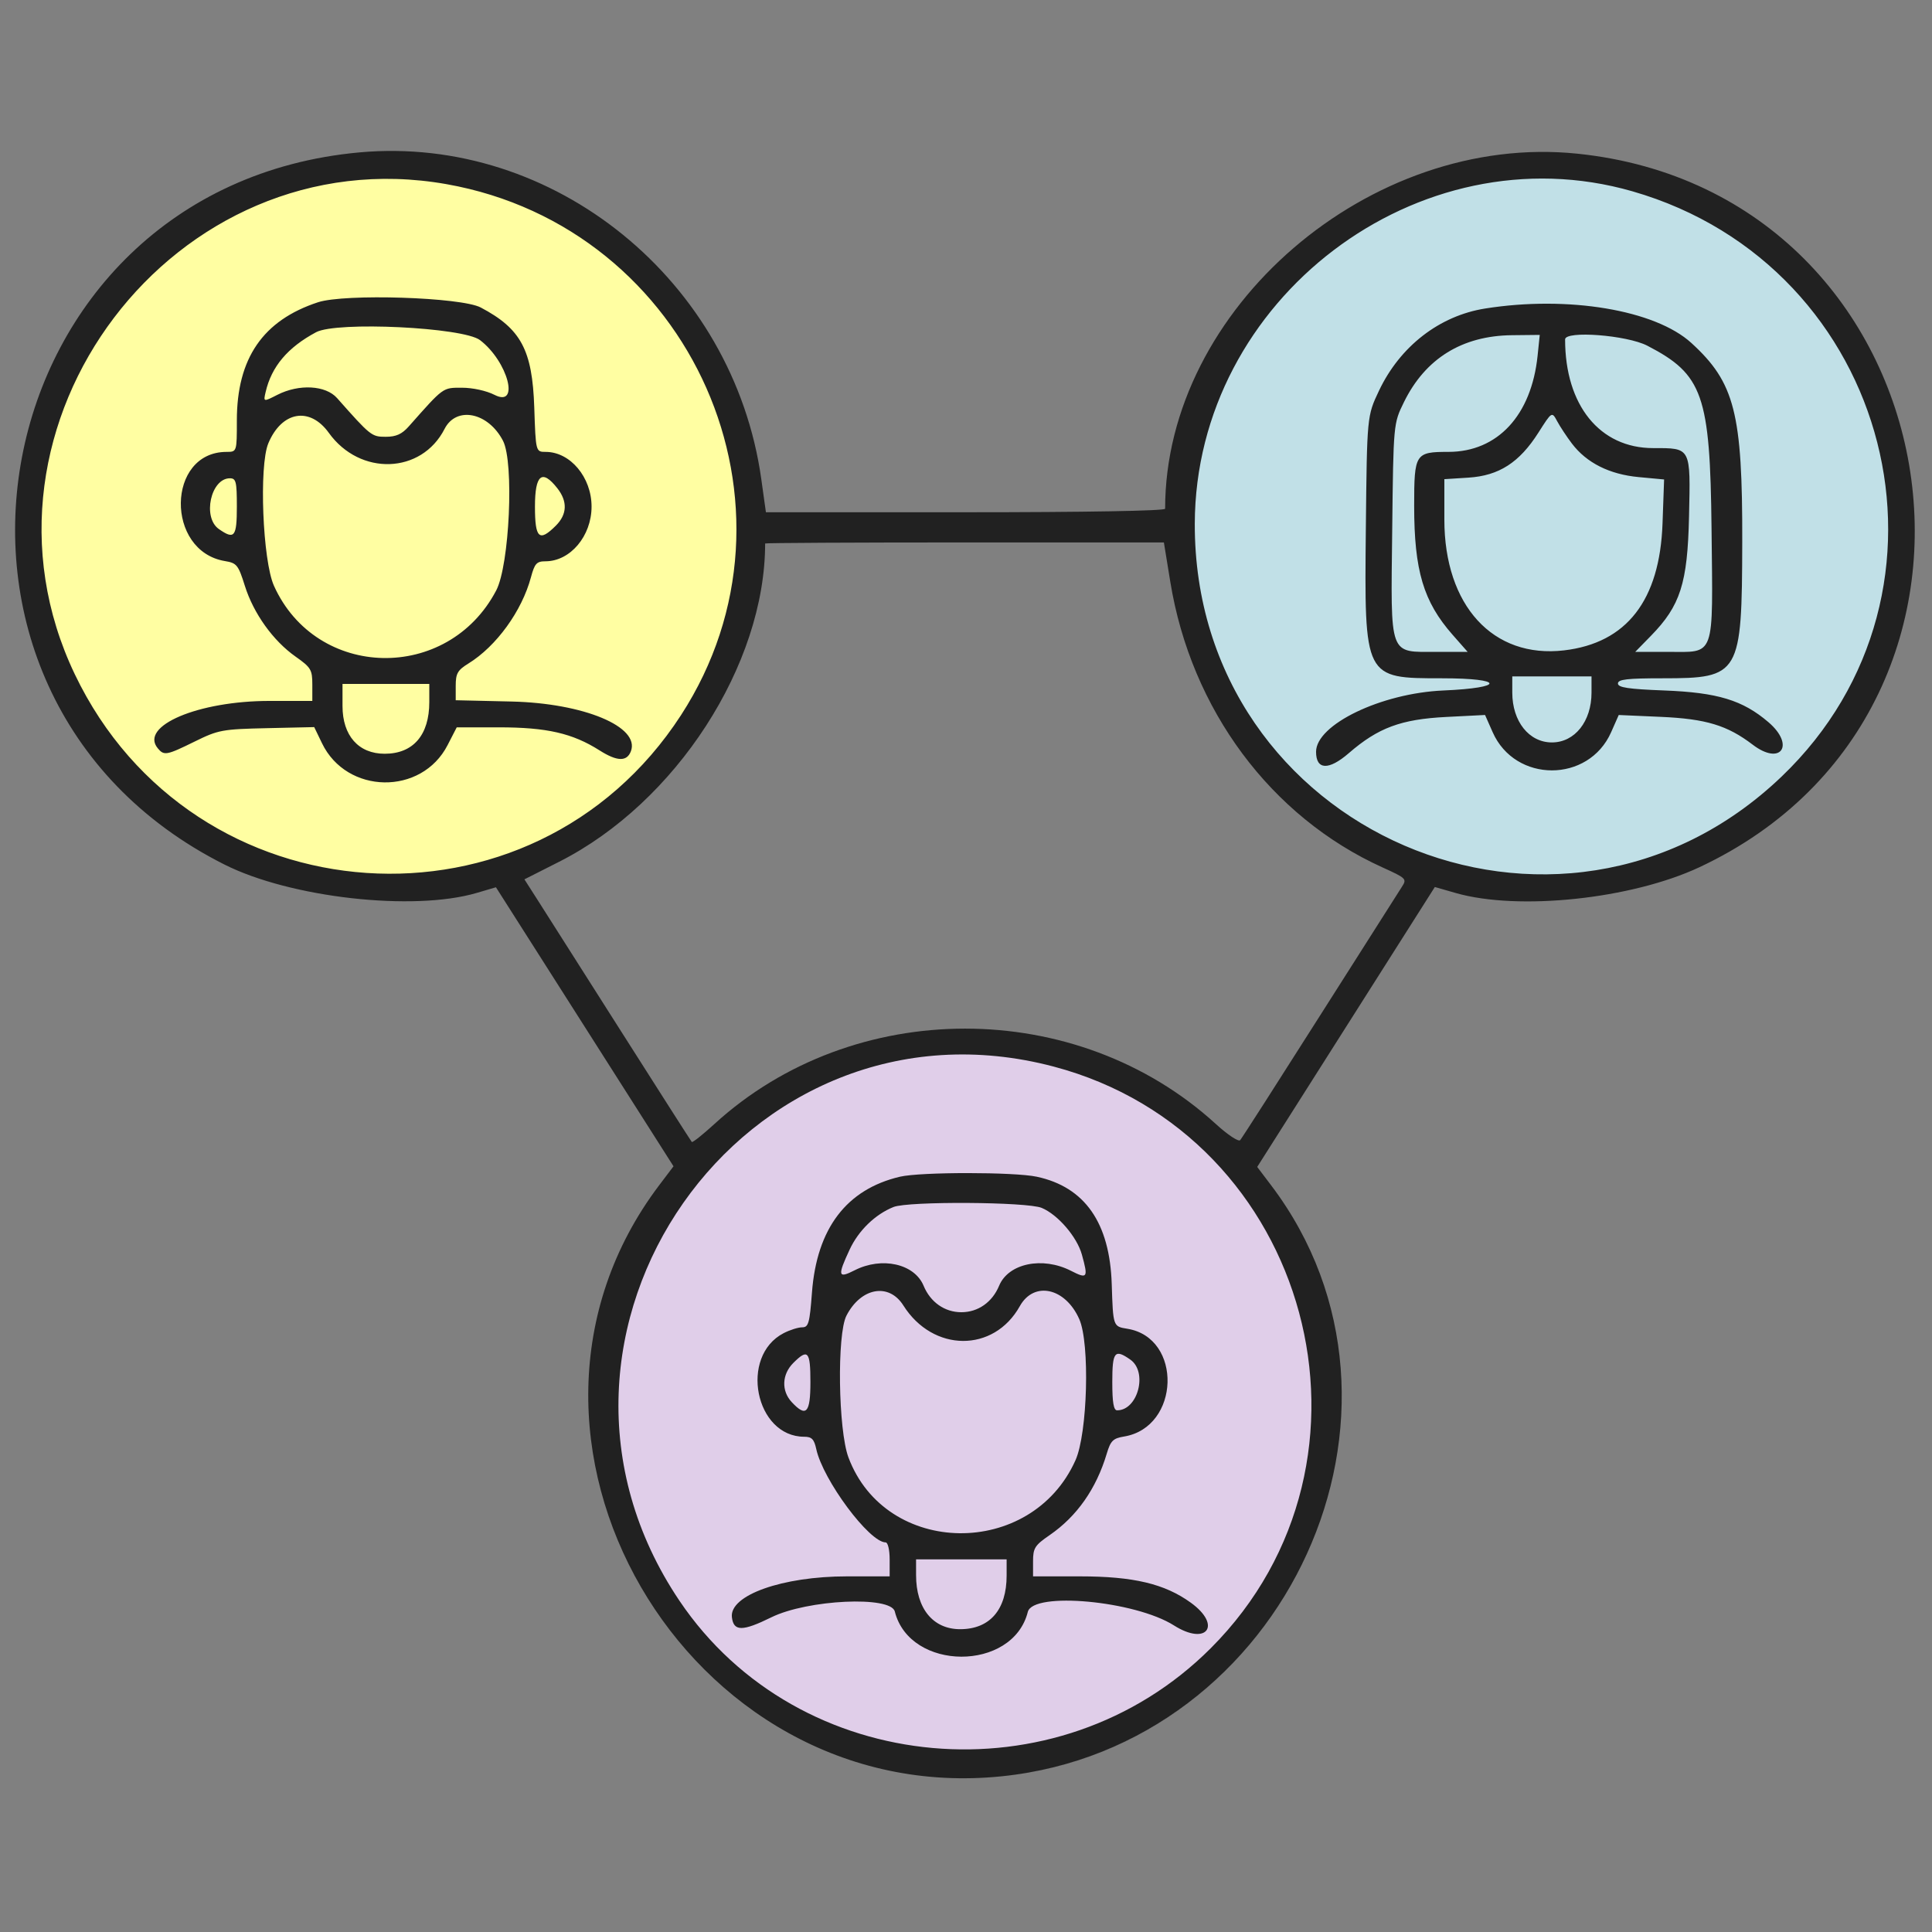 <?xml version="1.0" encoding="UTF-8"?> <svg xmlns="http://www.w3.org/2000/svg" width="400" height="400" viewBox="0 0 400 400" fill="none"><rect x="0" y="0" width="400" height="400" fill="#808080" stroke="none"/> <circle cx="80" cy="108" r="76" fill="#FFFEA2"></circle> <circle cx="320" cy="108" r="76" fill="#C1E0E7"></circle> <circle cx="200" cy="292" r="76" fill="#E0CEE9"></circle> <path fill-rule="evenodd" clip-rule="evenodd" d="M74.429 31.551C-4.148 38.707 -24.023 143.52 46.469 178.993C60.141 185.871 85.583 188.733 98.709 184.867L102.678 183.699L121.062 212.584L139.444 241.47L136.501 245.359C97.216 297.264 141.985 374.512 207.437 367.759C266.419 361.674 298.27 291.778 263.186 245.422L260.292 241.6L278.679 212.622L297.066 183.646L301.373 184.882C314.382 188.614 337.776 186.142 351.852 179.546C423.015 146.197 404.855 39.935 326.605 31.821C283.643 27.365 241.226 63.887 241.226 105.332C241.226 105.768 224.78 106.057 199.9 106.057H158.575L157.62 99.221C151.887 58.132 114.7 27.884 74.429 31.551ZM92.449 38.128C143.312 47.136 168.891 105.06 140.997 148.063C110.286 195.409 39.896 190.66 15.484 139.594C-9.19 87.984 36.187 28.162 92.449 38.128ZM337.965 39.605C391.841 55.101 408.994 122.406 368.852 160.792C322.774 204.854 247.173 172.25 247.367 108.4C247.509 61.939 293.69 26.871 337.965 39.605ZM65.835 62.581C54.435 66.323 49.038 74.188 49.038 87.055C49.038 93.557 49.038 93.557 46.89 93.56C34.473 93.576 34.202 114.121 46.591 116.168C49.02 116.57 49.337 116.967 50.695 121.291C52.491 127.01 56.541 132.664 61.188 135.939C64.384 138.192 64.663 138.659 64.663 141.754V145.119H55.821C41.051 145.119 28.823 150.296 32.663 154.922C33.966 156.493 34.48 156.399 40.33 153.518C45.2 151.119 46.027 150.966 55.27 150.759L65.054 150.539L66.669 153.884C71.796 164.502 87.281 164.736 92.664 154.276L94.562 150.588H103.299C113.201 150.588 118.54 151.811 124.13 155.36C127.764 157.666 129.78 157.725 130.616 155.549C132.564 150.471 120.861 145.588 105.918 145.243L94.351 144.976V141.986C94.351 139.432 94.736 138.759 96.991 137.365C102.766 133.796 108.041 126.52 109.924 119.528C110.695 116.664 111.105 116.212 112.936 116.21C118.074 116.203 122.476 110.978 122.476 104.885C122.476 98.818 118.076 93.567 112.987 93.56C110.922 93.557 110.922 93.557 110.615 84.377C110.216 72.454 107.871 68.069 99.534 63.665C95.497 61.532 71.391 60.757 65.835 62.581ZM307.476 63.876C298.016 65.38 289.862 71.697 285.502 80.9C283.023 86.135 283.023 86.135 282.784 109.364C282.465 140.559 282.4 140.432 298.573 140.432C311.496 140.432 311.707 142.403 298.843 142.957C285.979 143.512 272.476 150.012 272.476 155.65C272.476 159.43 275.095 159.537 279.262 155.927C285.331 150.671 290.049 148.917 299.411 148.439L307.463 148.028L309.041 151.595C313.702 162.133 328.905 162.135 333.566 151.598L335.142 148.033L343.876 148.419C353.205 148.831 357.622 150.169 362.879 154.179C368.698 158.618 371.716 154.297 366.134 149.519C360.808 144.96 355.609 143.378 344.546 142.954C337.11 142.668 334.976 142.346 334.976 141.509C334.976 140.653 336.886 140.432 344.235 140.432C360.251 140.432 360.65 139.748 360.713 112.218C360.774 85.528 359.162 79.218 350.189 71.017C342.694 64.168 324.636 61.149 307.476 63.876ZM99.382 70.419C105.149 74.822 107.707 84.465 102.389 81.754C100.716 80.9 97.874 80.275 95.67 80.275C91.618 80.275 91.924 80.053 84.634 88.283C83.212 89.889 82.009 90.432 79.87 90.432C76.942 90.432 76.745 90.275 69.791 82.424C67.427 79.756 61.914 79.456 57.414 81.75C54.521 83.225 54.521 83.225 54.997 81.164C56.215 75.893 59.555 71.932 65.445 68.78C69.705 66.499 95.905 67.764 99.382 70.419ZM318.344 73.637C317.069 85.992 310.059 93.557 299.886 93.557C293.004 93.557 292.788 93.897 292.788 104.727C292.788 118.13 294.705 124.564 300.741 131.421L303.859 134.963H297.542C287.456 134.963 287.941 136.279 288.242 109.714C288.491 87.697 288.491 87.697 290.679 83.243C295.105 74.228 302.719 69.51 313.015 69.4L318.788 69.338L318.344 73.637ZM341.062 71.574C352.573 77.53 354.062 81.772 354.356 109.461C354.645 136.613 355.235 134.963 345.239 134.963H338.557L341.805 131.643C347.902 125.409 349.387 120.77 349.694 107.003C350.017 92.517 350.153 92.775 342.263 92.775C331.217 92.775 324.038 83.911 324.038 70.271C324.038 68.399 336.817 69.377 341.062 71.574ZM325.452 91.838C328.482 95.832 333.225 98.212 339.273 98.777L344.534 99.268L344.209 108.388C343.642 124.296 336.79 133.128 323.833 134.651C309.11 136.382 299.038 125.381 299.038 107.571V99.207L304.034 98.889C310.348 98.487 314.577 95.764 318.517 89.563C321.304 85.178 321.304 85.178 322.4 87.219C323.002 88.342 324.376 90.42 325.452 91.838ZM68.08 89.618C74.529 98.593 87.267 98.16 92.041 88.803C94.484 84.014 101.089 85.359 104.145 91.269C106.458 95.741 105.492 116.984 102.737 122.242C92.728 141.339 65.509 140.777 56.725 121.291C54.378 116.084 53.597 96.466 55.551 91.789C58.331 85.135 64.138 84.129 68.08 89.618ZM49.038 104.885C49.038 111.18 48.544 111.796 45.306 109.528C41.873 107.123 43.639 99.025 47.597 99.025C48.87 99.025 49.038 99.71 49.038 104.885ZM115.387 101.084C117.536 103.814 117.433 106.483 115.089 108.826C111.638 112.278 110.757 111.476 110.757 104.885C110.757 98.251 112.217 97.053 115.387 101.084ZM242.298 120.456C246.606 146.898 263.099 169.1 286.223 179.585C291.187 181.836 291.319 181.969 290.23 183.633C289.61 184.579 281.966 196.604 273.243 210.354C264.519 224.104 257.105 235.669 256.766 236.055C256.427 236.443 254.172 234.948 251.725 232.711C222.922 206.387 176.723 206.382 147.928 232.699C145.501 234.917 143.387 236.597 143.23 236.433C143.074 236.269 136.361 225.764 128.312 213.088C120.264 200.412 112.531 188.245 111.127 186.05L108.575 182.06L115.774 178.414C139.957 166.168 158.413 137.647 158.413 112.522C158.413 112.403 176.988 112.307 199.691 112.307H240.97L242.298 120.456ZM329.507 143.4C329.507 149.355 326.041 153.713 321.304 153.713C316.567 153.713 313.101 149.355 313.101 143.4V140.041H321.304H329.507V143.4ZM88.882 145.353C88.882 152.19 85.546 156.057 79.645 156.057C74.229 156.057 70.913 152.304 70.913 146.174V141.603H79.898H88.882V145.353ZM218.179 220.83C271.38 234.919 289.564 302.357 250.654 341.266C219.102 372.819 165.347 368.019 140.693 331.447C103.462 276.216 154.139 203.87 218.179 220.83ZM186.33 243.625C175.26 246.233 169.11 254.325 168.108 267.6C167.627 273.977 167.393 274.807 166.075 274.807C165.255 274.807 163.533 275.351 162.246 276.017C153.023 280.786 156.343 297.463 166.516 297.463C168.059 297.463 168.555 297.971 168.995 300.002C170.383 306.413 179.989 319.338 183.366 319.338C183.827 319.338 184.194 320.898 184.194 322.853V326.369H175.352C161.995 326.369 151.003 330.269 151.531 334.821C151.876 337.793 153.706 337.799 159.702 334.847C167.176 331.168 184.434 330.353 185.259 333.642C188.377 346.066 209.682 346.135 212.795 333.731C213.865 329.468 235.008 331.422 243.057 336.528C249.828 340.822 253.041 336.525 246.566 331.835C241.141 327.905 234.678 326.369 223.566 326.369H213.882V323.282C213.882 320.514 214.237 319.95 217.308 317.837C222.965 313.945 226.964 308.245 229.136 300.978C229.94 298.289 230.439 297.793 232.718 297.418C244.344 295.51 244.893 276.943 233.379 275.101C230.452 274.633 230.452 274.633 230.173 265.868C229.77 253.163 224.607 245.762 214.659 243.629C209.986 242.626 190.58 242.625 186.33 243.625ZM215.677 250.081C219.016 251.476 222.972 256.074 223.991 259.746C225.335 264.586 225.155 264.853 221.726 263.103C215.823 260.093 208.778 261.561 206.855 266.203C205.443 269.611 202.489 271.682 199.038 271.682C195.587 271.682 192.634 269.611 191.222 266.203C189.332 261.642 182.577 260.128 176.937 263.003C173.494 264.759 173.359 264.189 175.915 258.7C177.748 254.764 181.211 251.407 184.999 249.895C188.064 248.671 212.661 248.821 215.677 250.081ZM187.03 270.279C193.172 280.009 205.749 280.088 211.141 270.429C214.076 265.173 220.568 266.593 223.457 273.124C225.673 278.135 225.173 296.721 222.671 302.32C213.535 322.761 183.386 322.389 175.66 301.739C173.54 296.073 173.262 276.232 175.248 272.389C178.261 266.563 184.031 265.529 187.03 270.279ZM167.788 286.135C167.788 292.58 166.919 293.511 163.912 290.284C161.742 287.955 161.879 284.551 164.237 282.193C167.268 279.162 167.788 279.74 167.788 286.135ZM234.02 281.492C237.674 284.051 235.606 291.994 231.286 291.994C230.565 291.994 230.288 290.368 230.288 286.135C230.288 279.839 230.783 279.224 234.02 281.492ZM208.412 326.199C208.414 333.283 204.928 337.307 198.789 337.307C193.165 337.307 189.663 333.016 189.663 326.123L189.662 322.853H199.037H208.412V326.199Z" fill="#212121"></path> </svg> 